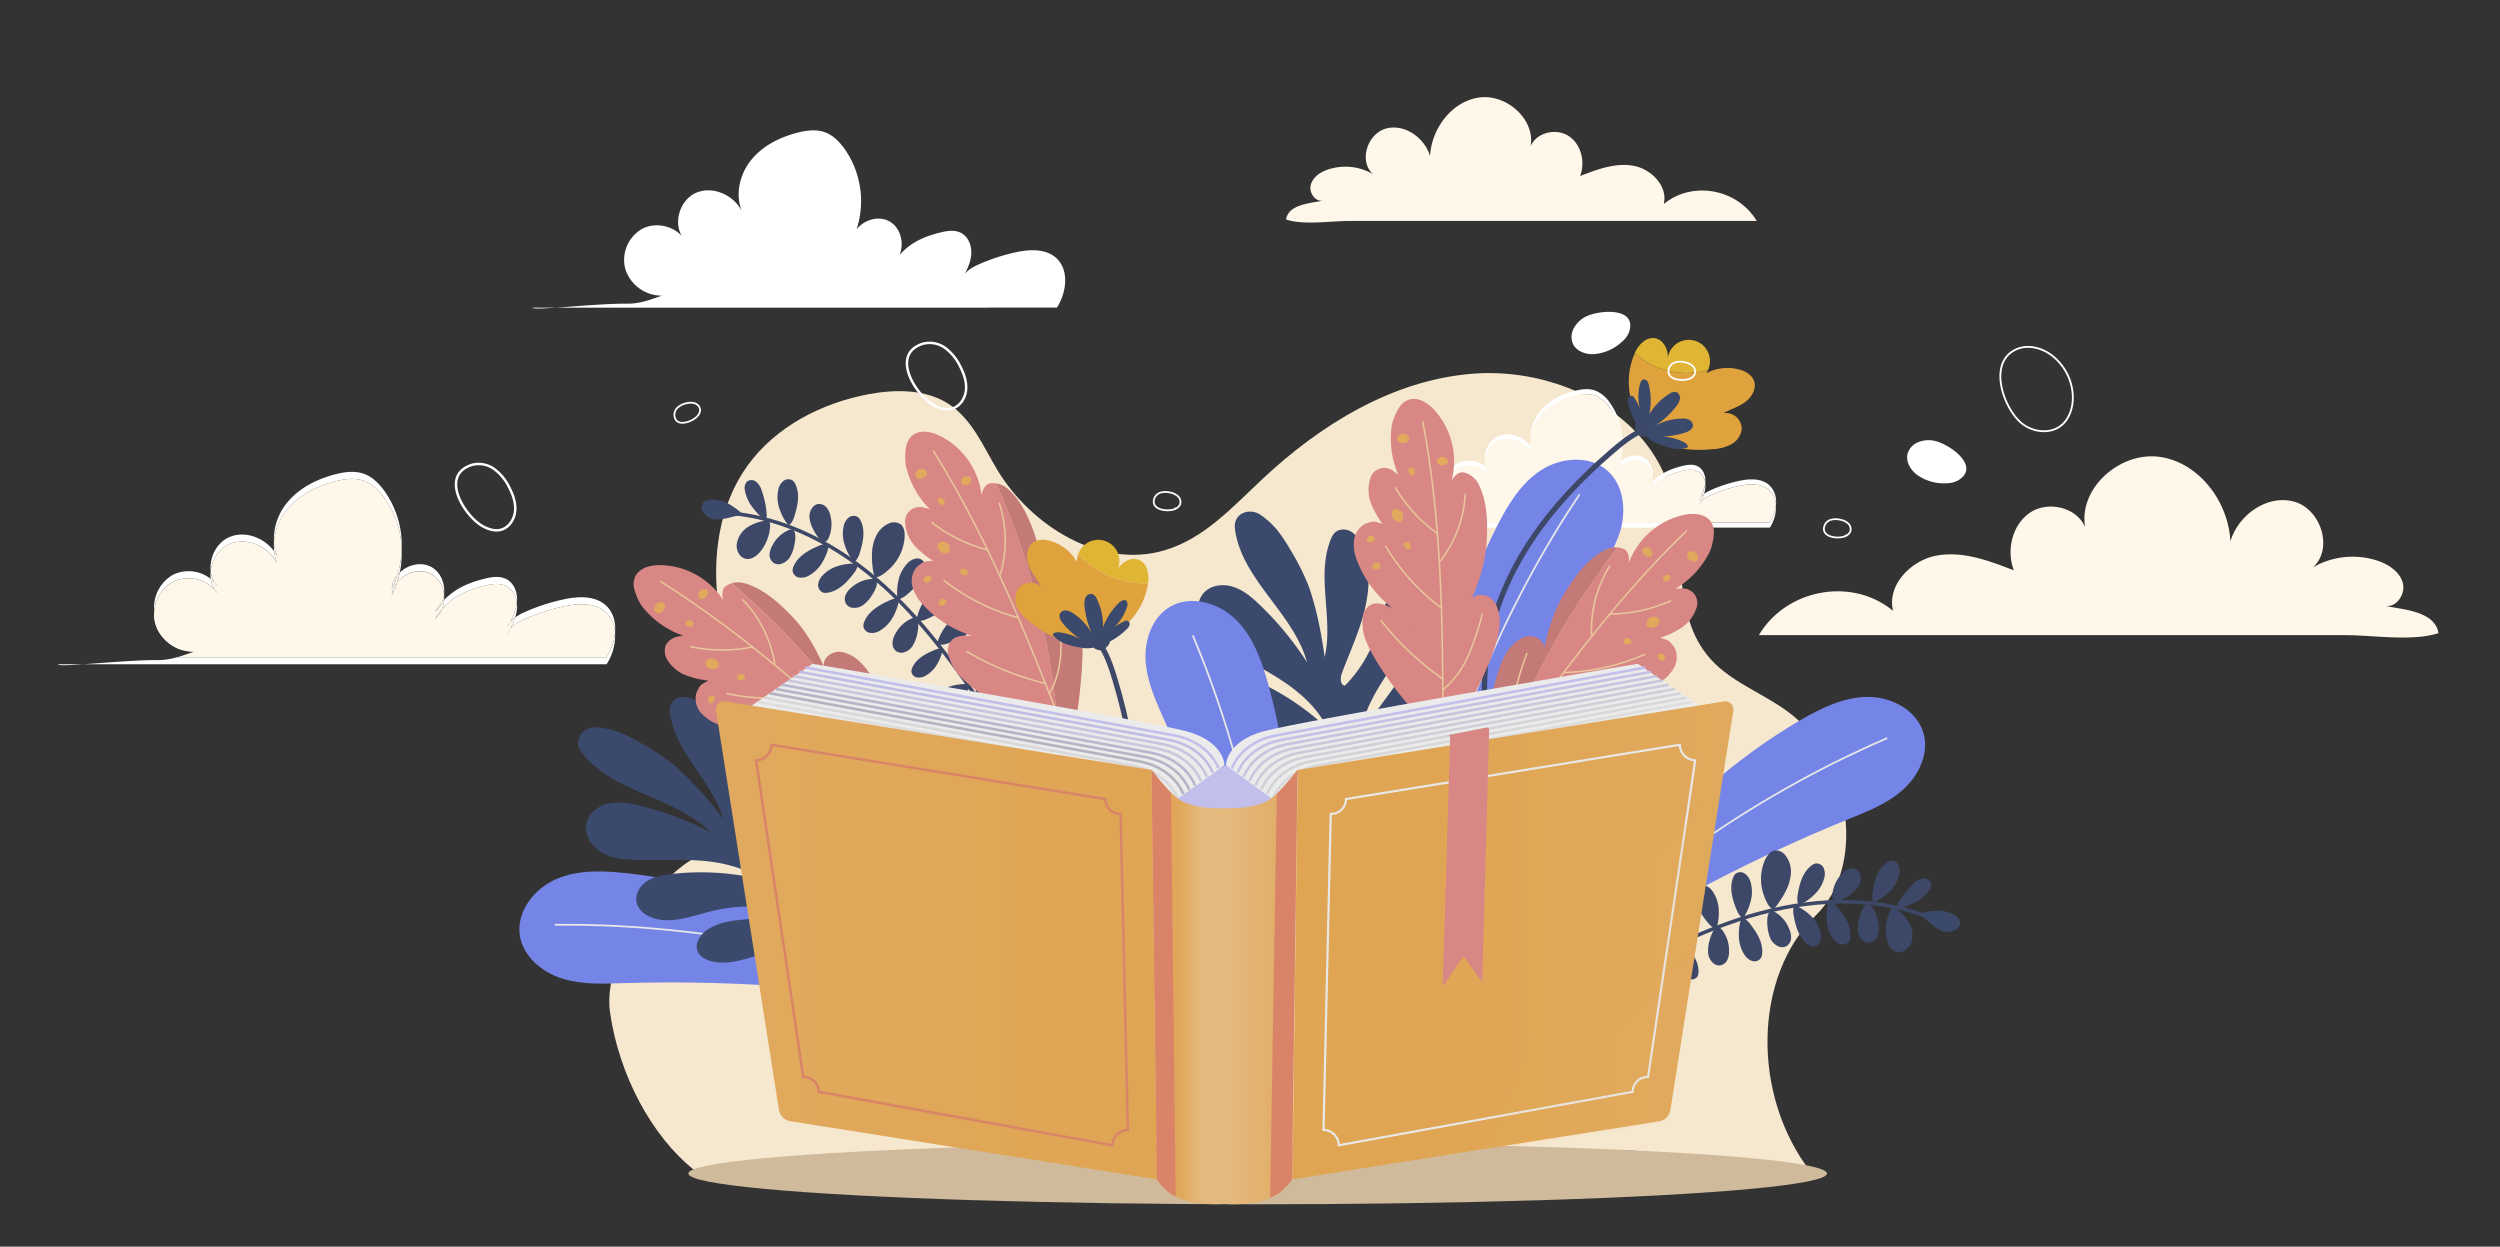 <svg xmlns="http://www.w3.org/2000/svg" xmlns:xlink="http://www.w3.org/1999/xlink" viewBox="0 0 1002.65 500" xmlns:v="https://vecta.io/nano"><rect x="0" y="0" width="1002.65" height="500" fill="#333333" stroke="none"/><style><![CDATA[.A{isolation:isolate}.k{mix-blend-mode:color-dodge}.q{fill:none}.r{stroke-linecap:round}.s{stroke-linejoin:round}.t{stroke-miterlimit:10}.u{stroke:#e8e8e8}.v{stroke-width:.71}.w{fill:#d98784}.x{fill:#7584e7}.y{stroke:#3d4868}.z{fill:#3d4868}.AA{stroke:#e8c79a}.AB{stroke-width:.62}.AC{fill:#e0a95d}.AD{fill:#fff7ea}.AE{fill:#3b496c}.AF{fill:#c47a77}.AG{stroke-width:2.13}.AH{stroke-width:1.46}.AI{stroke-width:1.05}]]></style><defs><linearGradient id="A" x1="287.13" y1="377.12" x2="463.96" y2="377.12" gradientUnits="userSpaceOnUse"><stop offset=".09" stop-color="#e0a95d"/><stop offset="1" stop-color="#e0a553"/></linearGradient><linearGradient id="B" x1="518.33" y1="377.12" x2="695.16" y2="377.12" gradientUnits="userSpaceOnUse"><stop offset=".25" stop-color="#e0a553"/><stop offset="1" stop-color="#e0a95d"/></linearGradient><linearGradient id="C" x1="461.83" y1="395.86" x2="520.34" y2="395.86" gradientUnits="userSpaceOnUse"><stop offset="0" stop-color="#e79a4e"/><stop offset=".21" stop-color="#e0a95d"/><stop offset=".35" stop-color="#e4ba7f"/><stop offset=".55" stop-color="#e4b97d"/><stop offset="1" stop-color="#e0a95d"/></linearGradient><path id="D" d="M320.55 269.42l148.31 27.33c14 2.74 17.49 13.09 17.49 13.09"/></defs><g class="A"><g><path d="M278.1,469c-16.63-13.31-29.85-37.76-33.45-63-3-20.62,17.33-55.05,37.11-63.51,8.43-3.6,18.75-4.53,24.59-11.38,7.36-8.63,3.51-21.42-.69-31.82-7.4-18.31-14.92-36.82-17.54-56.3s.13-40.35,11.83-56.45c11.12-15.31,29.44-24.93,48.52-28.46,10.81-2,22.78-2,31.92,3.89,9.46,6.08,13.88,17,19.58,26.46,13.55,22.54,41.46,40,67.32,32.2,15.63-4.7,27-17.24,38.72-28.24,23.31-21.92,52.5-40.1,85-42.54s68,14.64,78,44.45c7.75,23.13.48,51.55,17,70,9.38,10.46,24.32,14.76,34.82,24.19,21.31,19.14,27.48,59,7.33,78.71-24.95,24.41-25.8,71.91-2,102.76-15.19.07-59.85-8.61-75-8.61Z" fill="#f6e7cf"/><g fill="#fff"><path d="M600.94 176.93c5.24-2.26 11.89.91 14.09 6.17a12.8 12.8 0 0 1-1.16-4.07c-2.85-4-8.41-6.07-12.93-4.13-3.69 1.6-5.8 5.93-5.37 9.81a9.58 9.58 0 0 1 5.37-7.78zm85.22 21.65a56.47 56.47 0 0 1 11.2-3.67c4.15-.9 9-1.17 12.16 1.64a8.47 8.47 0 0 1 2.73 5.84 9.19 9.19 0 0 0-2.73-7.87c-3.19-2.81-8-2.54-12.16-1.64a57.13 57.13 0 0 0-11.2 3.67 14.66 14.66 0 0 0-2.73 1.53 22.21 22.21 0 0 1-1.51 3.52 10.12 10.12 0 0 1 4.24-3.02zm-54.66-39.77c2.75-.71 5.71-1.1 8.37-.12a13.07 13.07 0 0 1 5.7 4.75 27 27 0 0 1 5.12 15.08 27.22 27.22 0 0 0-5.12-17.11 13 13 0 0 0-5.7-4.74c-2.66-1-5.62-.59-8.37.11-5.43 1.39-10.7 4.09-14.15 8.5a16.6 16.6 0 0 0-3.52 11.14 16.88 16.88 0 0 1 3.52-9.11c3.45-4.41 8.72-7.11 14.15-8.5zm43.62 30c1.93-.46 4.08-.67 5.83.27a6.18 6.18 0 0 1 3 4.81v-.25c.24-2.54-.73-5.38-3-6.59-1.75-.94-3.9-.72-5.83-.27-5 1.19-9 2.94-12.18 6.26a8.46 8.46 0 0 1-.65 2.72c3.33-3.76 7.44-5.68 12.83-6.95z"/><path d="M659.19 185.52a7.58 7.58 0 0 1 3.71 5.94c.36-3.1-.93-6.47-3.71-8-2.93-1.58-6.66-.64-9.05 1.6a27.58 27.58 0 0 1-.75 2.84c2.27-2.77 6.54-4.13 9.8-2.38zm-74.45 2.26a10.2 10.2 0 0 1 12 2.33 7.76 7.76 0 0 1-1.12-3.12 10.25 10.25 0 0 0-10.87-1.24 10.78 10.78 0 0 0-5.45 10.48 10.65 10.65 0 0 1 5.44-8.45zm98.69 10.3a11.76 11.76 0 0 0 .51-2.41 8.17 8.17 0 0 0 0-1.78 17 17 0 0 1-2 5.68 6.68 6.68 0 0 1 1.49-1.49zm26.38 11.49h-124a19.74 19.74 0 0 1-5.62.82c-5.82-.06-15 .76-21.37 1.2h151a15.33 15.33 0 0 0 2.44-9.2 16.05 16.05 0 0 1-2.45 7.18z"/><path d="M596.73 188.08a7.93 7.93 0 0 1-1.16-3.37 9.15 9.15 0 0 0 0 2.28 9.61 9.61 0 0 1 1.16 1.09zm66.21 4.92a9.27 9.27 0 0 0 0-1.58 8 8 0 0 1-.61 2.27l.61-.69zm-12.8-7.9a27.4 27.4 0 0 0 .55-6.58 26.86 26.86 0 0 1-1.3 7.39 9.47 9.47 0 0 1 .75-.81zm-70.48 13.01a9.48 9.48 0 0 1-.37-1.88 10.35 10.35 0 0 0 .37 3.91 11.44 11.44 0 0 0 7 7.15l4-1.35a11.53 11.53 0 0 1-11-7.83zm34.17-21.69a15.17 15.17 0 0 0 0 2.61 10.24 10.24 0 0 1 1.16 2 12.65 12.65 0 0 1-1.16-4.61zm-54.98 35.17h-7.35c.04.41 3.09.3 7.35 0zm123.07-12.02a4.86 4.86 0 0 0-.63 1.22l.63-1.22zm0 2.03a4.7 4.7 0 0 0-.63 1.22l.63-1.22zm-85.19-11.49a7 7 0 0 0 .78 1 8 8 0 0 0-.78-1zm65.56 5.65a23.33 23.33 0 0 0-2 2.69 6.68 6.68 0 0 0 2-2.69z"/></g><path d="M712.25,202.39a8.47,8.47,0,0,0-2.73-5.84c-3.19-2.81-8-2.54-12.16-1.64a56.47,56.47,0,0,0-11.2,3.67,10.12,10.12,0,0,0-4.24,3c-.2.41-.41.81-.63,1.22a4.7,4.7,0,0,1,.63-1.22,22.21,22.21,0,0,0,1.51-3.52,6.68,6.68,0,0,0-1.51,1.49c-.2.41-.41.82-.63,1.22a4.86,4.86,0,0,1,.63-1.22,17,17,0,0,0,2-5.68,6.18,6.18,0,0,0-3-4.81c-1.75-.94-3.9-.73-5.83-.27-5.39,1.27-9.5,3.17-12.83,6.95a6.68,6.68,0,0,1-2,2.69,23.33,23.33,0,0,1,2-2.69,8.46,8.46,0,0,0,.65-2.72c-.22.22-.44.45-.65.69a6.61,6.61,0,0,1-2,2.69,24.23,24.23,0,0,1,2-2.69,8,8,0,0,0,.61-2.27,7.58,7.58,0,0,0-3.71-5.94c-3.26-1.75-7.53-.39-9.8,2.42a25.79,25.79,0,0,1-1.58,3.8,6.9,6.9,0,0,1,1.58-3.8,27.58,27.58,0,0,0,.75-2.84,9.47,9.47,0,0,0-.75.81,26.37,26.37,0,0,1-1.58,3.81,6.9,6.9,0,0,1,1.58-3.81,23.71,23.71,0,0,0-3.82-22.47,13.07,13.07,0,0,0-5.7-4.75c-2.66-1-5.62-.59-8.37.12-5.43,1.39-10.7,4.09-14.15,8.5a16.88,16.88,0,0,0-3.52,9.11,12.65,12.65,0,0,0,1.2,4.65,10.24,10.24,0,0,0-1.16-2A12.8,12.8,0,0,0,615,183.1c-2.2-5.26-8.85-8.43-14.09-6.17a9.58,9.58,0,0,0-5.37,7.78,7.93,7.93,0,0,0,1.16,3.37,8.71,8.71,0,0,1,.78,1,7,7,0,0,1-.78-1,9.61,9.61,0,0,0-1.12-1.09,7.76,7.76,0,0,0,1.12,3.12,8,8,0,0,1,.78,1,7,7,0,0,1-.78-1,10.2,10.2,0,0,0-12-2.33,10.65,10.65,0,0,0-5.45,8.45c.06.63-1,7.18,7.41,11.06a11,11,0,0,0,4,.68c-1.64.58-3.23,1.15-4.83,1.6h124A16.05,16.05,0,0,0,712.25,202.39Z" class="AD"/><g fill="#fff"><path d="M596.73 188.08a7 7 0 0 0 .78 1 8.71 8.71 0 0 0-.78-1zm52.66-2.17a6.9 6.9 0 0 0-1.58 3.81 26.37 26.37 0 0 0 1.58-3.81zm12.9 7.82a24.23 24.23 0 0 0-2 2.69 6.61 6.61 0 0 0 2-2.69zm-12.9-5.79a6.9 6.9 0 0 0-1.58 3.8 25.79 25.79 0 0 0 1.58-3.8zM92 218.23c7.27-3.13 16.52 1.26 19.57 8.57a17.56 17.56 0 0 1-1.6-5.65c-4-5.54-11.7-8.44-18-5.73-5.13 2.21-8.07 8.23-7.47 13.63.5-4.54 3.22-8.98 7.5-10.82zm118.41 30.09a79.82 79.82 0 0 1 15.56-5.1c5.77-1.25 12.47-1.62 16.9 2.28a11.86 11.86 0 0 1 3.81 8.12c.33-4.16-.72-8.21-3.81-10.93-4.43-3.91-11.13-3.54-16.9-2.29a79.82 79.82 0 0 0-15.56 5.1 21.35 21.35 0 0 0-3.79 2.12 33 33 0 0 1-2.1 4.9c1.36-1.92 3.67-3.2 5.89-4.2zm-75.97-55.27c3.82-1 7.94-1.53 11.63-.16 3.27 1.21 5.85 3.79 7.92 6.59a37.47 37.47 0 0 1 7.12 21 37.76 37.76 0 0 0-7.11-23.82c-2.07-2.8-4.65-5.38-7.92-6.59-3.69-1.37-7.81-.82-11.63.16-7.54 1.93-14.87 5.68-19.66 11.82a23.07 23.07 0 0 0-4.91 15.47 23.47 23.47 0 0 1 4.91-12.66c4.78-6.13 12.11-9.86 19.65-11.81zm60.62 41.69c2.69-.63 5.67-.92 8.11.38a8.59 8.59 0 0 1 4.11 6.69c0-.11 0-.23.05-.35.33-3.53-1-7.48-4.16-9.16-2.44-1.3-5.42-1-8.11-.37-7 1.65-12.47 4.07-16.93 8.69a11.54 11.54 0 0 1-.89 3.78c4.62-5.25 10.33-7.89 17.82-9.66z"/><path d="M172.92 230.18a10.52 10.52 0 0 1 5.16 8.25c.51-4.31-1.29-9-5.16-11.07-4.06-2.19-9.26-.88-12.57 2.23a39 39 0 0 1-1 3.95c3.12-3.91 9.04-5.8 13.57-3.36zm-103.47 3.13a14.17 14.17 0 0 1 16.66 3.24 10.85 10.85 0 0 1-1.56-4.34 14.24 14.24 0 0 0-15.1-1.72 15 15 0 0 0-7.58 14.57 14.82 14.82 0 0 1 7.58-11.75zm137.17 14.31a16.27 16.27 0 0 0 .71-3.34 11.36 11.36 0 0 0-.05-2.47 23.72 23.72 0 0 1-2.76 7.9 9.06 9.06 0 0 1 2.1-2.09zm36.66 15.97H71a27.81 27.81 0 0 1-7.82 1.16c-8.09-.09-20.8 1.05-29.7 1.66h209.8a21.34 21.34 0 0 0 3.4-12.79 22.18 22.18 0 0 1-3.4 9.97z"/><path d="M86.11 233.73a11 11 0 0 1-1.61-4.68 12.84 12.84 0 0 0 0 3.16 11.8 11.8 0 0 1 1.61 1.52zm92.02 6.89a12.33 12.33 0 0 0 0-2.19 11.19 11.19 0 0 1-.84 3.15c.24-.33.54-.65.84-.96zm-17.78-11.03a38.46 38.46 0 0 0 .76-9.15 37.81 37.81 0 0 1-1.81 10.28 10.18 10.18 0 0 1 1.05-1.13zm-97.96 18.08a13.71 13.71 0 0 1-.52-2.61 14.05 14.05 0 0 0 .52 5.43 15.83 15.83 0 0 0 9.78 9.94l5.51-1.87a16 16 0 0 1-15.29-10.89zm47.48-30.15a20 20 0 0 0 .07 3.63 14.61 14.61 0 0 1 1.6 2.83 17.79 17.79 0 0 1-1.67-6.46zm-76.41 48.89H23.24c.06.59 4.3.41 10.22 0zm171.06-16.7a6.38 6.38 0 0 0-.87 1.68zm0 2.81a6.44 6.44 0 0 0-.87 1.69zM86.11 236.55a10.52 10.52 0 0 0 1.08 1.45 11.65 11.65 0 0 0-1.08-1.45zm91.13 7.85a32.09 32.09 0 0 0-2.83 3.74 9.27 9.27 0 0 0 2.83-3.74z"/></g><path d="M246.68 253.62a11.86 11.86 0 0 0-3.81-8.12c-4.43-3.9-11.13-3.53-16.9-2.28a79.82 79.82 0 0 0-15.56 5.1c-2.22 1-4.53 2.28-5.89 4.2l-.87 1.69a6.44 6.44 0 0 1 .87-1.69 33 33 0 0 0 2.1-4.9 9.06 9.06 0 0 0-2.1 2.09l-.87 1.68a6.38 6.38 0 0 1 .87-1.68 23.72 23.72 0 0 0 2.76-7.9 8.59 8.59 0 0 0-4.11-6.69c-2.44-1.3-5.42-1-8.11-.38-7.49 1.77-13.2 4.41-17.82 9.66a9.27 9.27 0 0 1-2.83 3.74 32.09 32.09 0 0 1 2.83-3.74 11.54 11.54 0 0 0 .89-3.78c-.3.31-.6.63-.89 1a9.27 9.27 0 0 1-2.83 3.74 33 33 0 0 1 2.83-3.74 11.19 11.19 0 0 0 .84-3.15 10.52 10.52 0 0 0-5.16-8.25c-4.53-2.44-10.45-.55-13.62 3.36a35.19 35.19 0 0 1-2.19 5.28 9.54 9.54 0 0 1 2.19-5.28 39 39 0 0 0 1-3.95 10.18 10.18 0 0 0-1 1.13 34.76 34.76 0 0 1-2.19 5.28 9.57 9.57 0 0 1 2.19-5.28 37.81 37.81 0 0 0 1.81-10.28 37.47 37.47 0 0 0-7.12-21c-2.07-2.8-4.65-5.38-7.92-6.59-3.69-1.37-7.81-.82-11.63.16-7.54 1.93-14.87 5.68-19.66 11.81a23.47 23.47 0 0 0-4.91 12.66 17.79 17.79 0 0 0 1.67 6.46 14.61 14.61 0 0 0-1.6-2.83 17.56 17.56 0 0 0 1.6 5.65c-3.05-7.31-12.3-11.7-19.57-8.57-4.25 1.84-7 6.28-7.47 10.82a11 11 0 0 0 1.61 4.68 11.65 11.65 0 0 1 1.08 1.43 9.93 9.93 0 0 1-1.08-1.43 11.8 11.8 0 0 0-1.56-1.52 10.85 10.85 0 0 0 1.56 4.34 11.65 11.65 0 0 1 1.08 1.45 10.52 10.52 0 0 1-1.08-1.43 14.17 14.17 0 0 0-16.66-3.24 14.82 14.82 0 0 0-7.58 11.75c.09.88-1.45 10 10.3 15.37a15.48 15.48 0 0 0 5.51.95c-2.27.8-4.48 1.59-6.7 2.21h172.3a22.18 22.18 0 0 0 3.4-9.99z" class="AD"/><g fill="#fff"><path d="M86.11 233.73a9.93 9.93 0 0 0 1.08 1.43 11.65 11.65 0 0 0-1.08-1.43zm73.19-3.01a9.57 9.57 0 0 0-2.19 5.28 34.76 34.76 0 0 0 2.19-5.28zm17.94 10.86a33 33 0 0 0-2.83 3.74 9.27 9.27 0 0 0 2.83-3.74zm-17.94-8.04a9.54 9.54 0 0 0-2.19 5.28 35.19 35.19 0 0 0 2.19-5.28z"/></g><g class="AD"><path d="M530.7 80.42c-3.14.74-5.85-3.16-5-6.28s3.83-5.14 6.88-6.14a22 22 0 0 1 18.11 1.86c-5.85-5.06-2.35-16.16 5.08-18.27s15.58 3.6 17.77 11c.56-11 8.69-21.91 19.63-23.47s22.61 8.65 20.71 19.55c2.3-5.56 10.24-7.41 15.27-4.1s6.71 10.43 4.57 16.03c6.84-2.67 14.11-5.4 21.34-4.12s14 8.25 12.19 15.37c11.48-9.51 29.67-6.07 37.28 6.75H541.59c-7.75 0-18.6 1.8-25.83-.57 1.08-6.29 10.14-6.48 14.94-7.61zm425.71 162.51c4.54 1.07 8.45-4.57 7.27-9.07s-5.58-7.43-10-8.94a31.88 31.88 0 0 0-26.16 2.68c8.45-7.29 3.4-23.33-7.34-26.38s-22.49 5.2-25.65 15.9c-.8-15.94-12.55-31.64-28.36-33.88s-32.64 12.49-29.9 28.22c-3.33-8-14.79-10.7-22-5.92s-9.7 15.09-6.6 23.21c-9.88-3.86-20.38-7.79-30.82-5.95s-20.19 11.92-17.6 22.2c-16.59-13.74-42.86-8.77-53.85 9.74h235.28c11.19 0 26.86 2.61 37.3-.82-1.56-9.08-14.63-9.36-21.57-10.99z"/></g><path d="M265.49 118.57a15.32 15.32 0 0 1-14.62-10.41 14.3 14.3 0 0 1 6.75-16.42c5.7-2.95 13.54-1 17 4.46-5.15-5.55-2.39-15.88 4.57-18.88s15.79 1.21 18.71 8.2c-3.22-6.71-1.49-15.11 3.09-21s11.59-9.45 18.8-11.3c3.65-.93 7.59-1.46 11.13-.15 3.12 1.16 5.58 3.63 7.56 6.3a36.44 36.44 0 0 1 3 37.62c.52-6.8 9.12-11.5 15.12-8.27s6.81 13 1.43 17.17c4.87-7.48 11-10.76 19.74-12.8 2.57-.61 5.42-.89 7.75.36 3 1.6 4.29 5.37 4 8.76s-1.94 6.48-3.53 9.49c.93-2.8 3.78-4.43 6.48-5.63a76.14 76.14 0 0 1 14.87-4.88c5.52-1.19 11.92-1.55 16.16 2.19 5.43 4.79 4.3 13.88.38 20H213.45c.13 1.39 25.28-1.73 38.16-1.59 4.92.05 9.24-1.59 13.88-3.22z" fill="#fff"/><ellipse cx="504.4" cy="470.65" rx="228.33" ry="12.34" fill="#cfba9b"/><path d="M722 288.86c8.32-4.84 17.34-9.28 27-9.36s19.91 5.39 22.48 14.66c2.27 8.21-2.05 17.08-8.43 22.72s-14.55 8.73-22.44 11.94c-40.51 16.47-89.66 42-124.12 68.9C623 392.64 631.08 368.56 645 355c6.43-6.24 11.48-10.7 17.53-17.3 17.47-19 37.16-35.82 59.47-48.84z" class="x"/><path d="M756.64,296.14c-46.33,19.92-101.42,54.68-138.48,98.73" class="q r s u v"/><path d="M251.53 350.23c-9.57-1.07-19.61-1.48-28.44 2.33s-16 13-14.63 22.5c1.24 8.43 8.77 14.8 16.89 17.37s16.84 2.11 25.35 1.85c43.71-1.32 99 2.12 141.38 12.82-8-2-25.15-20.75-43.38-27.49-8.4-3.11-14.83-5.15-23-8.74-23.7-10.35-48.48-17.77-74.17-20.64z" class="x"/><path d="M222.81,370.88c50.43-.51,114.86,9,166.57,34.3" class="q r s u v"/><path d="M600.31 211.19c4.36-8.58 9.52-17.21 17.55-22.5s19.65-6.29 26.84.1c6.37 5.66 7.56 15.46 5.26 23.65s-7.47 15.24-12.36 22.22c-25.07 35.83-52.5 83.93-66.81 125.25 2.7-7.79-3.56-32.41.8-51.35 2-8.73 3.83-15.22 5.33-24.05 4.31-25.44 11.71-50.27 23.39-73.32z" class="x"/><path d="M633.34,198.5c-28.09,41.89-55.47,101-62.67,158.1" class="q r s u v"/><g class="AE"><path d="M495.3 212.24c2.69 20.27 23.56 33.67 28.91 53.41A125.48 125.48 0 0 0 505 242.37c-3-2.89-6.35-5.7-10.35-7s-8.84-.79-11.72 2.26c-3.27 3.45-3.06 9.16-.7 13.29s6.39 7 10.44 9.47c7.35 4.52 15.15 8.29 22.3 13.11s13.75 10.9 17.44 18.69a103.63 103.63 0 0 0-30.41-19.9c-3.2-1.37-6.63-2.59-10.1-2.26s-7 2.64-7.62 6.07a8.66 8.66 0 0 0 1.49 6.13c4.69 7.39 14.65 8.69 23.07 11.08a63.05 63.05 0 0 1 29.8 18.75l-18.53-8.6c-5-2.34-10.31-4.73-15.86-4.58-3.62.1-7.79 2-8.28 5.58-.33 2.37 1.11 4.65 2.85 6.31 5 4.73 12.23 5.92 18.91 7.52 12.49 3 22.51 5.89 35.16 15.24 1.57.52 4.42-1.35 4-3.86s-1.89-6.3-2.47-8.79c-1.88-8.07 1.23-20.49 6.58-28.34s9.58-12.12 15.85-19.26c1.61-1.84 3.2-3.85 3.68-6.25s-.54-5.27-2.83-6.12a6.47 6.47 0 0 0-4.71.5c-5.1 2.23-8.63 6.93-11.91 11.43l-11 15.1c-.85 1.16-2.15 2.47-3.48 1.94 4.18-16 18.26-27.81 22.81-43.66.7-2.47 1.12-5.28-.23-7.46-2.37-3.83-8.63-2.87-11.57.52s-3.67 8.11-4.83 12.45a52.93 52.93 0 0 1-13.4 23.27c-2-.27-1.89-3.2-1.18-5.09 3.1-8.25 6.86-16.3 9-24.85s2.63-17.86-.8-26a12.08 12.08 0 0 0-4.24-5.68c-2-1.29-4.91-1.46-6.69.15a7.47 7.47 0 0 0-1.78 2.88c-5.92 14.71 1.2 31.71-2.43 47.14-1.17-8.84-3.29-19.9-6.55-28.84a96.79 96.79 0 0 0-6.69-13.4c-3.83-6.42-6.47-10.62-12.39-14.77-4.29-3.02-11.21-.92-10.33 5.7zm-261.98 89.55c12.4 16.25 37.17 17.52 51.62 32a125 125 0 0 0-28.23-10.65c-4.08-1-8.35-1.79-12.46-.94s-8.07 3.7-9.06 7.79c-1.12 4.61 1.9 9.46 6 11.87s9 2.88 13.77 3c8.62.27 17.27-.34 25.87.3s17.34 2.62 24.42 7.55a103.5 103.5 0 0 0-36.25-2.14c-3.47.41-7 1.05-9.89 3.06s-4.74 5.77-3.6 9.06a8.73 8.73 0 0 0 4.34 4.58c7.74 4.08 17 .26 25.53-1.85a63.07 63.07 0 0 1 35.18 1.46l-20.36 1.74c-5.54.48-11.29 1-16 3.92-3.09 1.88-5.77 5.58-4.41 8.95.89 2.22 3.27 3.48 5.6 4.06 6.68 1.63 13.56-.94 20.15-2.88 12.32-3.61 22.47-6.08 38.08-4.25 1.63-.32 3.17-3.36 1.52-5.31s-4.77-4.52-6.51-6.39c-5.65-6.07-9.12-18.39-8.37-27.87s2.28-15.28 4.18-24.59c.48-2.4.86-4.93.08-7.25s-3.08-4.3-5.49-3.9a6.43 6.43 0 0 0-3.84 2.77c-3.32 4.47-4.05 10.3-4.66 15.84q-1 9.28-2.06 18.58c-.16 1.43-.64 3.21-2.06 3.41-4.3-15.92 2-33.2-1.91-49.22-.61-2.49-1.65-5.14-3.9-6.36-4-2.14-8.91 1.8-9.79 6.21s.85 8.85 2 13.2a52.91 52.91 0 0 1 0 26.8c-1.87.77-3.23-1.83-3.56-3.82-1.41-8.71-2.14-17.56-4.51-26.06s-6.59-16.8-13.61-22.15a12.06 12.06 0 0 0-6.5-2.82c-2.4-.12-5 1.17-5.74 3.45a7.6 7.6 0 0 0-.11 3.39c2.18 15.7 16.81 26.91 21.32 42.11-5.4-7.09-12.74-15.64-20-21.78a97.32 97.32 0 0 0-12.46-8.29c-6.52-3.67-10.89-6-18.09-6.67-5.32-.48-10.28 4.78-6.23 10.09z"/></g><path d="M697.31 148.14a18.07 18.07 0 0 0-13 1.56 8.12 8.12 0 0 0 .74-1.32 37 37 0 0 1-7.48 1.16c-8 .37-16.28-2.5-21.85-8a28 28 0 0 0-2.19 15.6c.7 5.47 2.4 8.58 4.71 13.59a13.67 13.67 0 0 0 7 6.36c7.51 3.4 14.42 3.69 21.75 3.05a17.43 17.43 0 0 0 7.42-2 7.93 7.93 0 0 0 4.13-6.17 6.4 6.4 0 0 0-7.39-6.25c2.92-1.59 6.2-2.55 8.86-4.54s4.62-5.53 3.4-8.62c-1.03-2.42-3.59-3.8-6.1-4.42z" fill="#e0a23c"/><path d="M677.52 149.54a37 37 0 0 0 7.48-1.16 8.5 8.5 0 1 0-16.2-3.95c.65-3.89-1.66-8.61-5.6-8.85-3.2-.19-5.83 2.58-7.3 5.43-.08.17-.15.35-.23.51 5.57 5.48 13.89 8.39 21.85 8.02z" fill="#e0b534"/><path d="M658.74 173.37a28 28 0 0 1-5.74-11.66 3.85 3.85 0 0 1-.06-2 1.43 1.43 0 0 1 1.52-1 2.06 2.06 0 0 1 1.15 1 23.27 23.27 0 0 1 2.81 6.47 19.64 19.64 0 0 1-.7-12.1c.22-.81.62-1.75 1.45-1.9 1.15-.22 1.89 1.16 2.16 2.3a27.25 27.25 0 0 1 .15 11.65 24 24 0 0 1 7.89-8.08 3.55 3.55 0 0 1 2.93-.81 2.52 2.52 0 0 1 1.45 2.75 6.56 6.56 0 0 1-1.5 3 34.87 34.87 0 0 1-8.33 7.7 23.1 23.1 0 0 1 10.66-2.82 6.42 6.42 0 0 1 2.82.45 2.65 2.65 0 0 1 1.59 2.22c0 1.55-1.7 2.5-3.18 3A31.37 31.37 0 0 1 666 175a22.74 22.74 0 0 1 9.22 2.27c.89.43 1.9 1.25 1.61 2.2-4.21 1.54-8.84-.24-13-2a13.2 13.2 0 0 1-5.09-4.1z" class="AE"/><path d="M659,172.45c-4.76,2.1-8.87,5.43-12.8,8.83-12.5,10.8-24,22.92-33,36.81s-15.33,29.6-17.18,46c-1,9.05-.68,18.19-.33,27.28" class="q t y AG"/><path d="M656.85 174a2.86 2.86 0 0 0 .76.67 4.17 4.17 0 0 0 1.35.42 1.59 1.59 0 0 0 1.45-.19 1.33 1.33 0 0 0 .3-.79 4.51 4.51 0 0 0-3.17-4.71c-2.83-.81-1.63 3.46-.69 4.6z" class="z"/><path d="M294.67,206c24,2.52,46,15.63,63.4,32.38S389,275.44,402.34,295.6" class="q t y AH"/><path d="M285.89 208.13c2.29.51 4.66-.06 6.93-.61l5.05-1.25a27.36 27.36 0 0 0-7.24-5c-2.11-.87-6.94-1.73-8.64.47-2.07 2.67 1.48 5.86 3.9 6.39z" fill="#3b4a6a"/><g class="z"><path d="M300.11 211.27a9.76 9.76 0 0 0-4.65 7.15c-.18 2.4 1.13 5.1 3.48 5.66s4.67-1.15 6.16-3.06a18 18 0 0 0 3.72-9.31c.24-2.54-.34-3.25-2.73-2.75a17.38 17.38 0 0 0-5.98 2.31zm12.5-7.27a14.11 14.11 0 0 1-.48-7.56 6.15 6.15 0 0 1 2-3.48 3.18 3.18 0 0 1 3.77-.25 3.93 3.93 0 0 1 1.1 1.49c1.93 4 .94 8.75-.46 13a8.48 8.48 0 0 1-1.08 2.37c-.73 1-1.11 1.35-1.86.33a20.89 20.89 0 0 1-2.99-5.9zm66.48 47.42a14.18 14.18 0 0 1 5.86-4.8 6.13 6.13 0 0 1 4-.44 3.22 3.22 0 0 1 2.41 2.92 4 4 0 0 1-.57 1.8c-2.13 3.9-6.56 5.87-10.8 7.19a8.31 8.31 0 0 1-2.55.5c-1.24 0-1.75-.11-1.36-1.31a21.22 21.22 0 0 1 3.01-5.86zm-8.92-9.73a14.15 14.15 0 0 1 5.36-5.36 6.12 6.12 0 0 1 3.9-.84 3.2 3.2 0 0 1 2.69 2.66 4 4 0 0 1-.39 1.85c-1.72 4.09-5.94 6.5-10 8.24a8.59 8.59 0 0 1-2.48.76c-1.24.11-1.76.06-1.49-1.18a21.51 21.51 0 0 1 2.41-6.13zm-12.03 5.74a14.06 14.06 0 0 1-5.23 5.48 6 6 0 0 1-3.88.92 3.19 3.19 0 0 1-2.75-2.59 3.86 3.86 0 0 1 .35-1.86c1.63-4.13 5.79-6.63 9.83-8.46a8.33 8.33 0 0 1 2.47-.81c1.23-.15 1.75-.11 1.51 1.14a21 21 0 0 1-2.3 6.18z"/><path d="M360.38 232.64a14.19 14.19 0 0 1 3.54-6.7 6.15 6.15 0 0 1 3.49-1.94 3.19 3.19 0 0 1 3.35 1.75 3.86 3.86 0 0 1 .17 1.88c-.44 4.42-3.77 8-7.16 10.82a8.47 8.47 0 0 1-2.15 1.45c-1.15.48-1.66.57-1.77-.69a21.34 21.34 0 0 1 .53-6.57zm-21.56-13.96a14.11 14.11 0 0 1-.47-7.56 6.1 6.1 0 0 1 1.95-3.48 3.21 3.21 0 0 1 3.78-.26 4 4 0 0 1 1.13 1.52c1.92 4 .94 8.75-.46 13a8.55 8.55 0 0 1-1.08 2.36c-.73 1-1.12 1.36-1.87.34a21.44 21.44 0 0 1-2.98-5.92zm49.31 43.69a14.14 14.14 0 0 1 5.74-4.94 6.13 6.13 0 0 1 4-.54 3.19 3.19 0 0 1 2.48 2.85 4.11 4.11 0 0 1-.53 1.82c-2 3.94-6.4 6-10.6 7.46a8.91 8.91 0 0 1-2.54.57c-1.24 0-1.75-.07-1.39-1.29a21.16 21.16 0 0 1 2.84-5.93zm-51.74-35.46a14.13 14.13 0 0 0-6.5 3.89 6.12 6.12 0 0 0-1.76 3.58 3.21 3.21 0 0 0 1.93 3.26 4 4 0 0 0 1.89.07c4.38-.68 7.74-4.18 10.42-7.72a8.59 8.59 0 0 0 1.34-2.23c.41-1.17.48-1.69-.78-1.73a21.29 21.29 0 0 0-6.54.88zm44.87 48.32a14.08 14.08 0 0 0-6.5 3.89 6.07 6.07 0 0 0-1.76 3.58 3.2 3.2 0 0 0 1.93 3.26 4 4 0 0 0 1.89.07c4.38-.68 7.74-4.18 10.42-7.72a8.84 8.84 0 0 0 1.33-2.23c.42-1.17.49-1.69-.78-1.73a21.23 21.23 0 0 0-6.53.88zm-51.43-49.74a14.12 14.12 0 0 1-5.38 5.33 6.05 6.05 0 0 1-3.9.82 3.19 3.19 0 0 1-2.68-2.67 4 4 0 0 1 .4-1.85c1.74-4.08 6-6.47 10.06-8.19a8.71 8.71 0 0 1 2.49-.74c1.23-.11 1.75-.06 1.48 1.18a21.15 21.15 0 0 1-2.47 6.12zm45.99 40.93a12.22 12.22 0 0 1-4.63 4.59 5.27 5.27 0 0 1-3.36.7 2.75 2.75 0 0 1-2.31-2.3 3.41 3.41 0 0 1 .35-1.59c1.5-3.51 5.13-5.56 8.65-7a7 7 0 0 1 2.15-.64c1.06-.1 1.5-.05 1.27 1a18.27 18.27 0 0 1-2.12 5.24zm-65.96-47.83a8.25 8.25 0 0 0-1.21 3.8 3.93 3.93 0 0 0 1.74 3.44 3.7 3.7 0 0 0 2.4.42 6.11 6.11 0 0 0 4.09-2.93 15 15 0 0 0 1.74-4.85c.45-2 1.1-7.31-2.3-5.91a13.55 13.55 0 0 0-6.46 6.03zm49.3 35.49a8.14 8.14 0 0 0-1.21 3.8 3.9 3.9 0 0 0 1.73 3.44 3.73 3.73 0 0 0 2.41.41 6.08 6.08 0 0 0 4.08-2.92 15 15 0 0 0 1.75-4.85c.45-2 1.1-7.31-2.3-5.91a13.51 13.51 0 0 0-6.46 6.03zm-26.01-46.76a8.06 8.06 0 0 0-1.56-3.68 3.91 3.91 0 0 0-3.55-1.48 3.61 3.61 0 0 0-2.09 1.25 6.07 6.07 0 0 0-1.21 4.87 15 15 0 0 0 1.83 4.83c1 1.84 3.92 6.26 5.59 3a13.48 13.48 0 0 0 .99-8.79zm68.34 69.82a8 8 0 0 0 2.78-2.86 3.91 3.91 0 0 0 0-3.85 3.67 3.67 0 0 0-2-1.44 6 6 0 0 0-5 .78 15 15 0 0 0-3.74 3.55c-1.31 1.63-4.25 6-.58 6.32a13.55 13.55 0 0 0 8.54-2.5zM384.84 287a8 8 0 0 0-2.39 3.2 3.9 3.9 0 0 0 .55 3.8 3.65 3.65 0 0 0 2.13 1.17 6.07 6.07 0 0 0 4.82-1.42 15 15 0 0 0 3.24-4c1.09-1.78 3.43-6.55-.24-6.34a13.47 13.47 0 0 0-8.11 3.59zm-43.23-51.48a8.08 8.08 0 0 0-2.48 3.12 3.9 3.9 0 0 0 .4 3.84 3.65 3.65 0 0 0 2.09 1.23 6.07 6.07 0 0 0 4.86-1.28 15.21 15.21 0 0 0 3.36-3.91c1.14-1.75 3.62-6.44-.06-6.34a13.49 13.49 0 0 0-8.17 3.34zm-42.87-38.91a3.93 3.93 0 0 1 .79-3.44 3.05 3.05 0 0 1 3.86.14 7.66 7.66 0 0 1 2.15 3.55 36.79 36.79 0 0 1 1.94 9.28 2.72 2.72 0 0 1-.14 1.39c-.93 1.93-4.55-2.81-5.22-3.65a15.65 15.65 0 0 1-3.38-7.27zm50.99 25.66a17.6 17.6 0 0 1 1.54-7.12 10.4 10.4 0 0 1 5-5.12 4.92 4.92 0 0 1 4.85.18c1.46 1.09 1.77 3.14 1.7 5a19.11 19.11 0 0 1-6.12 13c-1.13 1-4.61 4.13-5.8 3-.71-.71-.82-3.33-1-4.33a26.94 26.94 0 0 1-.17-4.61z"/></g><path d="M772.81,367.62c-22.54-8.74-48-7.11-71.2-.16s-44.46,18.86-65.54,30.7" class="q t y AH"/><path d="M779.62 373.56c-2.26-.6-4.12-2.18-5.88-3.72l-3.93-3.41a27.39 27.39 0 0 1 8.73-1.15c2.28.19 7 1.63 7.48 4.36.61 3.36-4.02 4.55-6.4 3.92z" fill="#3b4a6a"/><g class="z"><path d="M765.54 369.85a9.76 9.76 0 0 1 .87 8.48c-.94 2.22-3.34 4-5.68 3.45s-3.63-3.15-4.09-5.54a18.1 18.1 0 0 1 1-10c.95-2.37 1.79-2.73 3.68-1.2a17.44 17.44 0 0 1 4.22 4.81zm-7.79-12.19a14.14 14.14 0 0 0 3.88-6.51 6.12 6.12 0 0 0-.15-4 3.2 3.2 0 0 0-3.24-2 4 4 0 0 0-1.7.83c-3.54 2.68-4.83 7.36-5.51 11.74a8.73 8.73 0 0 0-.12 2.6c.19 1.22.37 1.71 1.5 1.15a21.45 21.45 0 0 0 5.34-3.81zm-80.81 11.82a14.19 14.19 0 0 0-3-7 6.13 6.13 0 0 0-3.33-2.2 3.19 3.19 0 0 0-3.47 1.49 4 4 0 0 0-.32 1.87c.11 4.43 3.15 8.21 6.32 11.32a8.37 8.37 0 0 0 2 1.62c1.1.56 1.61.7 1.81-.55a21.17 21.17 0 0 0-.01-6.55zm12.38-4.58a14.22 14.22 0 0 0-2.31-7.22 6.14 6.14 0 0 0-3.09-2.52 3.2 3.2 0 0 0-3.61 1.13 4 4 0 0 0-.5 1.83c-.34 4.42 2.31 8.49 5.14 11.9a8.68 8.68 0 0 0 1.87 1.81c1 .67 1.53.86 1.86-.37a21.31 21.31 0 0 0 .64-6.56zm8.08 10.6a14.09 14.09 0 0 0 2.15 7.27 6.07 6.07 0 0 0 3 2.59 3.19 3.19 0 0 0 3.63-1.05 4 4 0 0 0 .54-1.82c.44-4.41-2.12-8.54-4.88-12a8.45 8.45 0 0 0-1.83-1.85c-1-.69-1.51-.89-1.86.32a21 21 0 0 0-.75 6.54zm4.76-14.18a14.14 14.14 0 0 0-.09-7.58 6.16 6.16 0 0 0-2.21-3.32 3.19 3.19 0 0 0-3.78 0 4.07 4.07 0 0 0-1 1.6c-1.61 4.13-.28 8.79 1.43 12.89a8.55 8.55 0 0 0 1.26 2.27c.8 1 1.21 1.27 1.88.2a21.12 21.12 0 0 0 2.51-6.06zm25.56-2.57a14.14 14.14 0 0 0 3.88-6.51 6.12 6.12 0 0 0-.15-4 3.22 3.22 0 0 0-3.24-1.95 3.94 3.94 0 0 0-1.7.84c-3.54 2.67-4.84 7.35-5.52 11.73a8.42 8.42 0 0 0-.11 2.6c.19 1.23.37 1.72 1.5 1.15a21 21 0 0 0 5.34-3.86zm-63.83 16.34a14.11 14.11 0 0 0-2.84-7 6.12 6.12 0 0 0-3.27-2.29 3.18 3.18 0 0 0-3.51 1.4 4 4 0 0 0-.37 1.86c0 4.44 2.94 8.29 6 11.48a8.23 8.23 0 0 0 2 1.67c1.09.59 1.58.74 1.82-.51a21.11 21.11 0 0 0 .17-6.61z"/><path d="M726.12 367.18a14.24 14.24 0 0 1 4 6.44 6.12 6.12 0 0 1-.08 4 3.2 3.2 0 0 1-3.2 2 3.94 3.94 0 0 1-1.72-.8c-3.58-2.61-5-7.26-5.73-11.63a8.37 8.37 0 0 1-.17-2.59c.16-1.23.33-1.72 1.48-1.18a21.33 21.33 0 0 1 5.42 3.76zm-61.99 22.49a14.08 14.08 0 0 1 4 6.43 6.12 6.12 0 0 1-.08 4 3.19 3.19 0 0 1-3.2 2 3.85 3.85 0 0 1-1.71-.8c-3.59-2.6-5-7.26-5.74-11.62a8.43 8.43 0 0 1-.17-2.6c.16-1.23.34-1.72 1.48-1.18a20.94 20.94 0 0 1 5.42 3.77zm68.47-20.75a14.16 14.16 0 0 0 2.35 7.2 6.15 6.15 0 0 0 3.1 2.51 3.2 3.2 0 0 0 3.6-1.15 4 4 0 0 0 .5-1.83c.31-4.42-2.36-8.48-5.21-11.88a8.92 8.92 0 0 0-1.88-1.8c-1-.66-1.53-.84-1.85.38a21.39 21.39 0 0 0-.61 6.57zM673 384.31a12.15 12.15 0 0 0 2 6.2 5.23 5.23 0 0 0 2.67 2.16 2.73 2.73 0 0 0 3.1-1 3.53 3.53 0 0 0 .42-1.57c.27-3.81-2-7.3-4.48-10.22a7.39 7.39 0 0 0-1.61-1.55c-.91-.57-1.32-.73-1.6.32a17.94 17.94 0 0 0-.5 5.66zm80.52-12.41a8.11 8.11 0 0 1-.66 3.94 3.92 3.92 0 0 1-3.12 2.27 3.68 3.68 0 0 1-2.32-.73 6.1 6.1 0 0 1-2.3-4.47 15.07 15.07 0 0 1 .66-5.11c.53-2 2.36-7 4.75-4.21a13.54 13.54 0 0 1 2.99 8.31zm-60.07 9.1a8.15 8.15 0 0 1-.66 3.94 3.9 3.9 0 0 1-3.11 2.26 3.71 3.71 0 0 1-2.33-.73 6.09 6.09 0 0 1-2.3-4.46 14.86 14.86 0 0 1 .67-5.12c.53-2 2.36-7 4.75-4.2a13.47 13.47 0 0 1 2.98 8.31zM738 351.24a8.25 8.25 0 0 1 3.07-2.56 3.94 3.94 0 0 1 3.84.3 3.75 3.75 0 0 1 1.29 2.07 6.06 6.06 0 0 1-1.16 4.89 15.08 15.08 0 0 1-3.83 3.46c-1.72 1.18-6.34 3.78-6.34.1a13.59 13.59 0 0 1 3.13-8.26zm-92.74 30.89a8.32 8.32 0 0 1-1.17-3.82 3.94 3.94 0 0 1 1.77-3.43 3.72 3.72 0 0 1 2.41-.38 6.06 6.06 0 0 1 4.05 3 14.86 14.86 0 0 1 1.7 4.87c.43 2.05 1 7.32-2.36 5.89a13.6 13.6 0 0 1-6.4-6.13zm10.31 16.37a8.12 8.12 0 0 1 .67 3.94 3.92 3.92 0 0 1-2.2 3.16 3.65 3.65 0 0 1-2.44.07 6.1 6.1 0 0 1-3.63-3.46 15 15 0 0 1-1.05-5c-.16-2.09-.07-7.39 3.11-5.53a13.52 13.52 0 0 1 5.54 6.82zm61.98-26.04a8.19 8.19 0 0 1 .78 3.91 3.94 3.94 0 0 1-2.11 3.23 3.68 3.68 0 0 1-2.43.14 6.09 6.09 0 0 1-3.74-3.36 15 15 0 0 1-1.2-5c-.22-2.08-.28-7.39 2.95-5.62a13.54 13.54 0 0 1 5.75 6.7zm55.9-15.03a3.89 3.89 0 0 0 .88-3.41 3.06 3.06 0 0 0-3.5-1.65 7.7 7.7 0 0 0-3.54 2.18 36.86 36.86 0 0 0-6 7.37 2.74 2.74 0 0 0-.5 1.3c-.05 2.14 5.33-.42 6.31-.86a15.47 15.47 0 0 0 6.35-4.93zm-57.07-.43a17.73 17.73 0 0 0 1.88-7 10.46 10.46 0 0 0-2.14-6.86 4.89 4.89 0 0 0-4.39-2.05c-1.8.31-3 2-3.78 3.63a19.05 19.05 0 0 0-.51 14.4c.52 1.45 2.21 5.78 3.8 5.29 1-.3 2.25-2.59 2.83-3.41a27.46 27.46 0 0 0 2.31-4z"/></g><path d="M396.76 193.93c-1.76.45-2.82 2.76-3.07 4.77a30.67 30.67 0 0 0-16.91-24c-4.24-2-10-2.84-12.62 2.21-1.2 2.27-1.4 7.71-.77 10.2a36.08 36.08 0 0 0 9.69 17.28 10.55 10.55 0 0 0-2.42-.77 5.87 5.87 0 0 0-7.59 6.68 15 15 0 0 0 4.09 8.87 35.55 35.55 0 0 0 7.14 5.83h-.94a9.7 9.7 0 0 0-1.07.11 4 4 0 0 0-3 1.08 7.31 7.31 0 0 0-2.07 1.81 8.84 8.84 0 0 0-1.19 7.56 17.42 17.42 0 0 0 4 6.79 44 44 0 0 0 16.23 11.31c1.22.51 2.46 1 3.71 1.41a24 24 0 0 0-3.06-.11 8 8 0 0 0-4.67 1.29 6.21 6.21 0 0 0-1.93 6.23 19.7 19.7 0 0 0 3.38 7.13c6.3 7.82 25 19.76 40.88 26.19a296.17 296.17 0 0 0-25-101.9 6.87 6.87 0 0 0-2.81.03zm4 64.09l-.27-.13h0z" class="w"/><path d="M432.74 246.13c-1-3.31-2.91-6.71-5.85-8.53s-7.76-.81-8.49 2.57c.17-7.8-.22-15.71-2.56-23.16s-5.5-15.26-11.21-20.58a9.75 9.75 0 0 0-5.09-2.57 296.17 296.17 0 0 1 25 101.9l2.53 1a2.52 2.52 0 0 0 3.52-1.76c1.66-9.22 5.77-36.9 2.15-48.87z" class="AF"/><g class="q r s AA AB"><path d="M374.37,180.9c22.68,36.23,38.35,76.32,53.89,116.14"/><path d="M400.77 201.87a47.85 47.85 0 0 1 .47 28.38m-5.07-9.16c.15-.34-.31-.61-.67-.71a61.24 61.24 0 0 1-21.73-10.77m34.58 38.13a85.25 85.25 0 0 1-29.71-14.89M424.57 244a111.77 111.77 0 0 1 .88 17.34A37.56 37.56 0 0 1 421 278m-1.69-3.88a115.93 115.93 0 0 1-31.62-12.86"/></g><g class="AC"><path d="M379.15 222a3.36 3.36 0 0 1-2.47-1.33 2.34 2.34 0 0 1-.61-2.22c.63-1.69 3.23-1.4 4.19-.22 1.09 1.3 1.14 3.77-1.11 3.77zm-1.33-19.54a2 2 0 0 1-1.46-.79 1.4 1.4 0 0 1-.36-1.32c.37-1 1.91-.82 2.48-.13s.68 2.24-.66 2.24zm-6.27-11.89a2.94 2.94 0 0 1-2.05 1.4 2.06 2.06 0 0 1-2-.41c-1.08-1.18.21-3.12 1.52-3.4 1.51-.31 3.44.63 2.53 2.41zm17.85 2.65a2.71 2.71 0 0 1-1.87 1.28 1.9 1.9 0 0 1-1.82-.38c-1-1.07.19-2.84 1.39-3.09 1.37-.29 3.13.57 2.3 2.19zm-9.95 48.71a2 2 0 0 1-1.39.95 1.4 1.4 0 0 1-1.36-.28c-.74-.8.14-2.12 1-2.31s2.37.43 1.75 1.64zm8.04-11.26a2 2 0 0 1-1.67-.25 1.39 1.39 0 0 1-.81-1.13c0-1.08 1.54-1.45 2.33-1s1.42 1.92.15 2.38zm-14.01 1.77a2 2 0 0 1-1.27 1.13 1.43 1.43 0 0 1-1.38-.11c-.83-.71-.13-2.12.74-2.42s2.37.13 1.91 1.4z"/></g><path d="M290.86 235.23c-1.39 1.17-1.34 3.71-.69 5.63a30.64 30.64 0 0 0-25.65-14.22c-4.7 0-10.21 1.78-10.41 7.48-.08 2.57 2.1 7.55 3.76 9.52A36.07 36.07 0 0 0 274.11 255a10.86 10.86 0 0 0-2.52.36 6.68 6.68 0 0 0-4.68 3.7 6.77 6.77 0 0 0 .76 5.62 15 15 0 0 0 7.54 6.2 35.91 35.91 0 0 0 8.94 2.09 9.2 9.2 0 0 0-.84.4 8.77 8.77 0 0 0-.92.57 4 4 0 0 0-2.23 2.27 7.08 7.08 0 0 0-1.07 2.53 8.78 8.78 0 0 0 2.21 7.33 17.57 17.57 0 0 0 6.52 4.39 44 44 0 0 0 19.54 3.11c1.32-.07 2.64-.19 4-.35a24.22 24.22 0 0 0-2.81 1.24 8 8 0 0 0-3.65 3.2 6.23 6.23 0 0 0 1 6.45A19.76 19.76 0 0 0 312 309c9.07 4.3 31.14 6.89 48.2 5.78A296.18 296.18 0 0 0 293.33 234a7 7 0 0 0-2.47 1.23zm31.52 56h0z" class="w"/><path d="M346 266.56c-2.34-2.55-5.54-4.78-9-5.14s-7.33 2.65-6.52 6c-3.24-7.1-7-14.05-12.38-19.74s-11.6-11.35-19.06-13.65a9.74 9.74 0 0 0-5.7-.09 296.18 296.18 0 0 1 66.86 80.85l2.71-.21a2.52 2.52 0 0 0 2.41-3.11c-2.52-9-10.87-35.72-19.32-44.91z" class="AF"/><g class="q r s AA AB"><path d="M265,233.25c36.19,22.74,67.75,52,99.08,81.09"/><path d="M297.92 240.63A47.73 47.73 0 0 1 310.7 266m-8.55-6.06c0-.38-.54-.42-.9-.35a61.16 61.16 0 0 1-24.26-.24m47.73 19.28a85.44 85.44 0 0 1-33.23-.47m46.2-9.97a112.07 112.07 0 0 1 8.31 15.23 37.52 37.52 0 0 1 3.26 16.92m-3.19-2.74a115.61 115.61 0 0 1-34.07 2.19"/></g><g class="AC"><path d="M287.21 268.13a3.35 3.35 0 0 1-2.8-.13 2.34 2.34 0 0 1-1.52-1.73c-.17-1.79 2.3-2.66 3.67-2 1.57.73 2.67 2.88.65 3.86zm-9.68-16.98a2 2 0 0 1-1.66-.08 1.39 1.39 0 0 1-.91-1c-.1-1.07 1.37-1.58 2.18-1.2s1.58 1.7.39 2.28zm-10.83-7.97a3 3 0 0 1-1.23 2.15 2.07 2.07 0 0 1-2 .5c-1.48-.59-1.16-2.89-.1-3.72 1.23-.94 3.38-.93 3.33 1.07zm17.23-5.39a2.74 2.74 0 0 1-1.13 2 1.9 1.9 0 0 1-1.8.45c-1.36-.54-1.06-2.64-.1-3.39 1.1-.85 3.1-.85 3.03.94zM296.18 286a2.05 2.05 0 0 1-.84 1.47 1.43 1.43 0 0 1-1.35.34c-1-.4-.79-2-.07-2.53s2.29-.66 2.26.72zm2.33-13.66a2 2 0 0 1-1.61.51 1.41 1.41 0 0 1-1.22-.67c-.47-1 .75-2 1.67-1.9s2.1 1.09 1.16 2.06zM286.67 280a2 2 0 0 1-.65 1.56 1.41 1.41 0 0 1-1.29.5c-1.06-.27-1-1.85-.39-2.5s2.19-.87 2.33.44z"/></g><path d="M648.76 219.55a296.35 296.35 0 0 0-48.83 92.86c16.92-2.42 38-9.49 46-15.55a19.85 19.85 0 0 0 5-6.11 6.22 6.22 0 0 0-.37-6.51 8 8 0 0 0-4.23-2.38 23.15 23.15 0 0 0-3-.63c1.32-.12 2.64-.27 3.95-.48a44 44 0 0 0 18.48-7.05 17.46 17.46 0 0 0 5.48-5.64 8.82 8.82 0 0 0 .66-7.63 7.19 7.19 0 0 0-1.57-2.25 3.91 3.91 0 0 0-2.65-1.77 9.41 9.41 0 0 0-1-.37 14.92 14.92 0 0 0-.91-.21 35.86 35.86 0 0 0 8.32-3.88 15 15 0 0 0 6.11-7.63 5.86 5.86 0 0 0-5.76-8.3 10.47 10.47 0 0 0-2.53.16 36.17 36.17 0 0 0 13.57-14.44c1.22-2.26 2.33-7.59 1.71-10.08-1.35-5.54-7.11-6.12-11.72-5.19a30.65 30.65 0 0 0-22.18 19.19c.24-2-.24-4.51-1.83-5.37a7 7 0 0 0-2.7-.74zm-16.42 61.91h0l-.3.06z" class="w"/><path d="M603.92 262.27c1.78-3 4.45-5.81 7.75-6.87s7.72 1.08 7.61 4.55c1.72-7.61 4-15.2 8.07-21.86s9-13.49 15.85-17.28a9.77 9.77 0 0 1 5.56-1.26 296.35 296.35 0 0 0-48.83 92.86l-2.69.36a2.52 2.52 0 0 1-3-2.56c.6-9.34 3.29-37.21 9.68-47.94z" class="AF"/><g class="q r s AA AB"><path d="M676.31,213c-30.75,29.7-55.63,64.82-80.31,99.71"/><path d="M645.63 227a47.83 47.83 0 0 0-7.3 27.43m7.13-7.64c-.06-.37.44-.52.81-.53A61 61 0 0 0 670 241m-42.79 28.71a85 85 0 0 0 32.43-7.28m-47.27-.26a112.8 112.8 0 0 0-5 16.62 37.65 37.65 0 0 0 .28 17.22m2.56-3.34a116.08 116.08 0 0 0 33.79-4.85"/></g><g class="AC"><path d="M661.77 251.74a3.37 3.37 0 0 0 2.71-.7 2.37 2.37 0 0 0 1.14-2c-.21-1.79-2.81-2.13-4-1.22-1.4 1.03-2.03 3.37.15 3.92zm5.99-18.61a2 2 0 0 0 1.61-.41 1.43 1.43 0 0 0 .67-1.19c-.12-1.06-1.66-1.27-2.38-.73s-1.2 2.01.1 2.33zm8.95-10.03a3 3 0 0 0 1.65 1.86 2.09 2.09 0 0 0 2 .08c1.33-.88.54-3.07-.67-3.66-1.33-.67-3.43-.22-2.98 1.72zm-17.96-1.73a2.65 2.65 0 0 0 1.5 1.69 1.9 1.9 0 0 0 1.86.08c1.22-.81.5-2.8-.6-3.34-1.26-.61-3.18-.2-2.76 1.57zM656.66 271a2 2 0 0 0 1.12 1.27 1.44 1.44 0 0 0 1.39.05c.9-.6.37-2.09-.45-2.49s-2.37-.11-2.06 1.17zm-5.09-12.82a2 2 0 0 0 1.69.16 1.4 1.4 0 0 0 1-.9c.25-1.06-1.15-1.78-2-1.52s-1.81 1.5-.69 2.26zm13.17 5.1a2 2 0 0 0 1 1.39 1.4 1.4 0 0 0 1.37.23c1-.48.63-2-.14-2.52s-2.37-.45-2.23.9z"/></g><path d="M555.29 241.21l3 2.67a22.51 22.51 0 0 0-2.81-1.22 8.06 8.06 0 0 0-4.83-.49 6.21 6.21 0 0 0-4.06 5.11 19.92 19.92 0 0 0 .57 7.87c3.19 10.08 17.6 29.45 30.58 41.08a2.53 2.53 0 0 0 3.92-.36c4.9-8 18.78-32.29 19.75-44.75.27-3.45-.28-7.31-2.36-10.08s-6.93-3.56-8.85-.68c3-7.2 5.5-14.72 6-22.5s.41-16.23-3-23.26a8.88 8.88 0 0 0-6.43-5.18c-1.8-.22-3.63 1.55-4.59 3.33a30.67 30.67 0 0 0-7.06-28.47c-3.22-3.42-8.26-6.26-12.56-2.53-1.94 1.69-4.1 6.68-4.41 9.23a36 36 0 0 0 2.75 19.62 11 11 0 0 0-2-1.6 5.87 5.87 0 0 0-9.49 3.47 15 15 0 0 0 .59 9.75 35.28 35.28 0 0 0 4.56 8 9.29 9.29 0 0 0-.87-.35c-.34-.11-.69-.2-1-.28a3.93 3.93 0 0 0-3.18-.09 7.2 7.2 0 0 0-2.59.94A8.81 8.81 0 0 0 543 217a17.59 17.59 0 0 0 1.22 7.77 44 44 0 0 0 11.07 16.44zm11.76 9.17h0c.06.07.12.13.17.2z" class="w"/><g class="q r s AA AB"><path d="M570.63 169.15c8 42 8 85 8.08 127.78m8.92-98.66a47.93 47.93 0 0 1-9.86 26.62m-1.4-10.38c.26-.26-.07-.68-.37-.9a61.12 61.12 0 0 1-16.34-17.93m18.39 48.09a85 85 0 0 1-22.29-24.66"/><path d="M594.52 246.16a111.46 111.46 0 0 1-5.52 16.49 37.5 37.5 0 0 1-10.16 13.91m-.16-4.24a115.42 115.42 0 0 1-24.79-23.45"/></g><g class="AC"><path d="M560.19 209.15a3.32 3.32 0 0 1-1.81-2.14 2.33 2.33 0 0 1 .23-2.29c1.2-1.35 3.51-.13 4 1.32.51 1.64-.33 3.96-2.42 3.11zM566 190.5a2 2 0 0 1-1.07-1.27 1.42 1.42 0 0 1 .13-1.36c.72-.8 2.09-.07 2.37.78s-.16 2.35-1.43 1.85zm-1.5-13.36a3 3 0 0 1-2.42.56 2.09 2.09 0 0 1-1.72-1.11c-.57-1.49 1.33-2.82 2.66-2.61 1.52.25 2.98 1.83 1.48 3.16zm15.68 8.95a2.71 2.71 0 0 1-2.21.51 1.89 1.89 0 0 1-1.56-1c-.53-1.36 1.21-2.57 2.41-2.38 1.39.22 2.71 1.66 1.36 2.87zm-26.95 41.77a2 2 0 0 1-1.65.39 1.44 1.44 0 0 1-1.17-.76c-.39-1 .91-1.92 1.81-1.77s2.02 1.28 1.01 2.14zm11.57-7.57a2 2 0 0 1-1.47-.84 1.41 1.41 0 0 1-.34-1.34c.4-1 2-.8 2.53-.08s.63 2.29-.72 2.26zm-13.7-3.43a2 2 0 0 1-1.58.59 1.44 1.44 0 0 1-1.26-.61c-.51-1 .66-2 1.57-2s2.17 1 1.27 2.02z"/></g><path d="M460.43,234c0-.24.07-.48.09-.72.29-3.2-.44-7-3.25-8.5-3.45-1.91-7.94.85-9.47,4.48a8.49,8.49,0,1,0-15.42-6.87,42.86,42.86,0,0,0,8.12,6.38A37,37,0,0,0,460.43,234Z" fill="#e0b534"/><path d="M440.5 228.79a42.86 42.86 0 0 1-8.12-6.38 8.29 8.29 0 0 0-.45 3 18.09 18.09 0 0 0-10.19-8.31c-2.45-.82-5.35-1-7.44.49-2.69 2-2.93 6-1.75 9.11s3.44 5.67 5.06 8.57a6.4 6.4 0 0 0-9.59 1.32 8 8 0 0 0 .18 7.43 17.54 17.54 0 0 0 5.19 5.66c5.85 4.46 11.85 7.93 20 9.07a13.71 13.71 0 0 0 9.29-1.64c4.63-3 7.74-4.71 11.26-8.95a28 28 0 0 0 6.49-14.16 37 37 0 0 1-19.93-5.21z" fill="#e0a23c"/><path d="M440.81 259.1a27.93 27.93 0 0 0 11.07-6.77 3.83 3.83 0 0 0 1.12-1.65 1.43 1.43 0 0 0-.73-1.69 2 2 0 0 0-1.52.25 22.92 22.92 0 0 0-5.83 4 19.69 19.69 0 0 0 7.06-9.84 2.33 2.33 0 0 0-.2-2.39c-.86-.8-2.22 0-3.06.79a27.05 27.05 0 0 0-6.36 9.76 24 24 0 0 0-2.36-11.09 3.53 3.53 0 0 0-2-2.25 2.5 2.5 0 0 0-2.69 1.54 6.5 6.5 0 0 0-.33 3.31 34.81 34.81 0 0 0 2.91 11 23.05 23.05 0 0 0-7.49-8.09 6.31 6.31 0 0 0-2.62-1.13 2.61 2.61 0 0 0-2.53 1c-.84 1.31.09 3 1.08 4.22a31.52 31.52 0 0 0 7.46 6.55 22.76 22.76 0 0 0-9-3c-1-.12-2.28 0-2.55 1 2.73 3.56 7.6 4.53 12 5.25a13.27 13.27 0 0 0 6.57-.77z" class="AE"/><path d="M441.09,258.2c2.89,4.32,4.58,9.32,6.08,14.31,4.77,15.81,8,32.2,8.11,48.72s-2.91,33.22-10.13,48.08c-4,8.18-9.17,15.71-14.34,23.21" class="q t y AG"/><path d="M442.07 260.63a2.83 2.83 0 0 1-1 .16 4.35 4.35 0 0 1-1.36-.36c-.48-.19-1-.45-1.12-.95a1.31 1.31 0 0 1 .16-.82 4.51 4.51 0 0 1 5.2-2.28c2.81.85-.48 3.81-1.88 4.25z" class="z"/><path d="M508.47 273.85c-2.63-9.26-6-18.71-12.92-25.45s-18.08-9.93-26.36-5c-7.33 4.33-10.38 13.72-9.69 22.2s4.42 16.39 7.87 24.17c17.75 40 35.46 92.43 41.59 135.73-1.15-8.16 9.71-31.13 9.05-50.55-.3-9-.84-15.68-.62-24.63.61-25.82-1.87-51.6-8.92-76.47z" class="x"/><path d="M478.49,255.07c19.54,46.49,35.1,109.74,31.23,167.18" class="q r s u v"/><path d="M467.44 319.79l24.22-12.87 26.48 17.54s-19.86 8.18-31.08 6.08-19.62-10.75-19.62-10.75z" fill="#c3bfec"/><path d="M469.77,322.13l21.33-15.21s0-9.39-15-13.56-150.24-27.13-150.24-27.13L296,286.75Z" fill="#ebebeb"/><g class="q t AI"><path d="M322.9 267.7L471.21 295c14 2.74 17.49 13.09 17.49 13.09" stroke="#c3bfec"/><use xlink:href="#D" stroke="#c0bde4" opacity=".9"/><path d="M318.2 271.15l148.3 27.33c14.05 2.74 17.49 13.09 17.49 13.09" stroke="#bebbdd" opacity=".81"/><path d="M315.85 272.87l148.3 27.33c14 2.74 17.49 13.09 17.49 13.09" stroke="#bbb8d5" opacity=".71"/><use xlink:href="#D" x="-7.06" y="5.18" stroke="#b8b6ce" opacity=".61"/><use xlink:href="#D" x="-9.41" y="6.9" stroke="#b5b4c6" opacity=".51"/><use xlink:href="#D" x="-11.76" y="8.63" stroke="#b3b2be" opacity=".42"/><path d="M306.44 279.77l148.3 27.33c14.05 2.74 17.49 13.09 17.49 13.09" stroke="#b0afb7" opacity=".32"/><path d="M304.09 281.5l148.3 27.33c14 2.74 17.49 13.09 17.49 13.09" stroke="#adadaf" opacity=".22"/></g><path d="M512.3,321.89l-20.64-15s0-9.39,14.95-13.56,150.24-27.13,150.24-27.13l29.91,20.52Z" fill="#ebebeb"/><g class="q t AI"><path d="M659.86 267.7L511.55 295c-14 2.74-17.49 13.09-17.49 13.09" stroke="#c3bfec"/><path d="M662.21 269.42L513.9 296.75c-14 2.74-17.49 13.09-17.49 13.09" stroke="#c0bde4" opacity=".9"/><path d="M664.56 271.15l-148.3 27.33c-14 2.74-17.49 13.09-17.49 13.09" stroke="#bebbdd" opacity=".81"/><path d="M666.91 272.87l-148.3 27.33c-14 2.74-17.49 13.09-17.49 13.09" stroke="#bbb8d5" opacity=".71"/><path d="M669.27 274.6L521 301.93c-14 2.74-17.49 13.09-17.49 13.09" stroke="#b8b6ce" opacity=".61"/><path d="M671.62 276.32l-148.31 27.33c-14 2.74-17.49 13.09-17.49 13.09" stroke="#b5b4c6" opacity=".51"/><path d="M674 278.05l-148.31 27.33c-14 2.74-17.49 13.09-17.49 13.09" stroke="#b3b2be" opacity=".42"/><path d="M676.32 279.77L528 307.1c-14 2.74-17.49 13.09-17.49 13.09" stroke="#b0afb7" opacity=".32"/><path d="M678.67 281.5l-148.3 27.33c-14 2.74-17.49 13.09-17.49 13.09" stroke="#adadaf" opacity=".22"/></g><path d="M461.83,308.76,464,473,317,449.68a5.53,5.53,0,0,1-4.6-4.59l-25.23-160a3.31,3.31,0,0,1,3.8-3.79Z" fill="url(#A)"/><path d="M520.46,308.76,518.33,473l147-23.29a5.53,5.53,0,0,0,4.6-4.59l25.23-160a3.32,3.32,0,0,0-3.8-3.79Z" fill="url(#B)"/><g class="q t"><path d="M655.81 434.55a6 6 0 0 1 5.16-2.61l18.92-127a6.34 6.34 0 0 1-6.17-6.23l-133.91 21.75a5.83 5.83 0 0 1-1 3.34 6 6 0 0 1-5.11 2.62l-2.9 126.71a6.3 6.3 0 0 1 3.31 1.07 6.21 6.21 0 0 1 2.81 5.13l117.89-21.46a5.85 5.85 0 0 1 1-3.32z" stroke-width=".87" class="u"/><path d="M327.32 434.55a5.94 5.94 0 0 0-5.16-2.61l-18.92-127a6.29 6.29 0 0 0 3.36-1.07 6.23 6.23 0 0 0 2.81-5.16l133.91 21.77a5.83 5.83 0 0 0 1 3.34 6 6 0 0 0 5.11 2.62l2.91 126.71a6.34 6.34 0 0 0-3.34 1.05 6.24 6.24 0 0 0-2.81 5.13L328.3 437.87a5.85 5.85 0 0 0-.98-3.32z" stroke="#d98469"/></g><path d="M509.88 320.18c-5.94 4.42-17.14 4-18.7 3.94H491c-1.56.08-12.75.48-18.7-3.94-4.5-3.35-10.46-11.42-10.46-11.42L464 473a20.39 20.39 0 0 0 7 6.66c7.75 4.14 19 3.29 20.08 3.19 1.09.1 12.33.95 20.07-3.19a20.28 20.28 0 0 0 7-6.66l2.2-164.21s-5.97 8.04-10.47 11.39z" fill="url(#C)"/><path d="M581.59 296.44l-3 99.24 8.41-12.25 7.46 10.69 2.79-101.41c0-.63-.64-1.16-1.08-.92l-15.18 3c-.24.07.6-.12.6 1.65z" class="w"/><g fill="#d98469"><path d="M461.83 308.76L464 473a20.39 20.39 0 0 0 7 6.66l.53.26-1.9-162a88.9 88.9 0 0 1-7.8-9.16zm50.25 9.54l-2.69 162.16 1.77-.83a20.28 20.28 0 0 0 7-6.66l2.2-164.21a87 87 0 0 1-8.28 9.54z"/></g><g class="k" opacity=".08"><path d="M637.24,378a384,384,0,0,0-41.66,83.45l25.67-4.06a232.21,232.21,0,0,1,58.82-76.43l10.09-64A319.55,319.55,0,0,0,637.24,378Z" fill="#e6ad5f"/><path d="M621.25 457.36l44-7a5.51 5.51 0 0 0 4.59-4.59l10.23-64.86a232.21 232.21 0 0 0-58.82 76.45z" fill="#ebb873"/></g><g fill="#fff"><path d="M635.11 127.48A11.18 11.18 0 0 0 631 132a7.14 7.14 0 0 0-.11 6c1.37 2.79 4.76 4.07 7.87 4.05a18.38 18.38 0 0 0 11.58-4.85 9.54 9.54 0 0 0 2.93-3.8c3.86-10.78-13.21-9.12-18.16-5.92zM775 176.65a11.16 11.16 0 0 0-6.07.84 7.13 7.13 0 0 0-3.9 4.57c-.72 3 1.08 6.17 3.5 8.13a18.31 18.31 0 0 0 12 3.62 9.6 9.6 0 0 0 4.67-1.07c9.9-5.84-4.33-15.42-10.2-16.09z"/></g><g stroke="#fff" class="q t"><path d="M374.38 162.43c2.25 1.26 4.9 2.12 7.39 1.46 3.17-.84 5.3-4.07 5.65-7.33s-.75-6.51-2.24-9.44a20.14 20.14 0 0 0-6-7.49 10.61 10.61 0 0 0-9.2-1.72c-12.98 4.26-2.77 20.49 4.4 24.52zM193.54 211c2.24 1.26 4.9 2.13 7.39 1.47 3.17-.85 5.29-4.07 5.65-7.33s-.75-6.52-2.24-9.44a20 20 0 0 0-6-7.49 10.64 10.64 0 0 0-9.21-1.73c-13.01 4.27-2.77 20.52 4.41 24.52z"/><g class="v"><path d="M279.7 166.89a3.76 3.76 0 0 0 1.09-2.57 3.12 3.12 0 0 0-2.23-2.6 6.28 6.28 0 0 0-3.59.1 7.32 7.32 0 0 0-3.17 1.62 3.91 3.91 0 0 0-1.32 3.21c.52 5.03 7.22 2.54 9.22.24zm460.23 48.2a3.78 3.78 0 0 0 2.12-1.82 3.12 3.12 0 0 0-.83-3.32 6.32 6.32 0 0 0-3.26-1.52 7.39 7.39 0 0 0-3.56 0 3.92 3.92 0 0 0-2.62 2.28c-1.78 4.79 5.33 5.54 8.15 4.38zm-268.79-10.91a3.75 3.75 0 0 0 2.12-1.82 3.08 3.08 0 0 0-.83-3.32 6.4 6.4 0 0 0-3.26-1.52 7.52 7.52 0 0 0-3.56 0 3.94 3.94 0 0 0-2.62 2.28c-1.74 4.79 5.33 5.54 8.15 4.38zm206.42-52.27a3.78 3.78 0 0 0 2.12-1.82 3.12 3.12 0 0 0-.83-3.32 6.3 6.3 0 0 0-3.26-1.51 7.39 7.39 0 0 0-3.56 0 3.94 3.94 0 0 0-2.62 2.28c-1.74 4.78 5.33 5.53 8.15 4.37z"/></g><path d="M810.59 169.58c4.38 3.71 11.32 4.69 15.89 1.21 3.63-2.78 5.06-7.7 4.83-12.27a21.55 21.55 0 0 0-8.84-16.3c-3.94-2.8-9.27-4.11-13.7-2.17-11.77 5.15-5.32 23.48 1.82 29.53z" stroke-width=".74"/></g></g></g></svg>